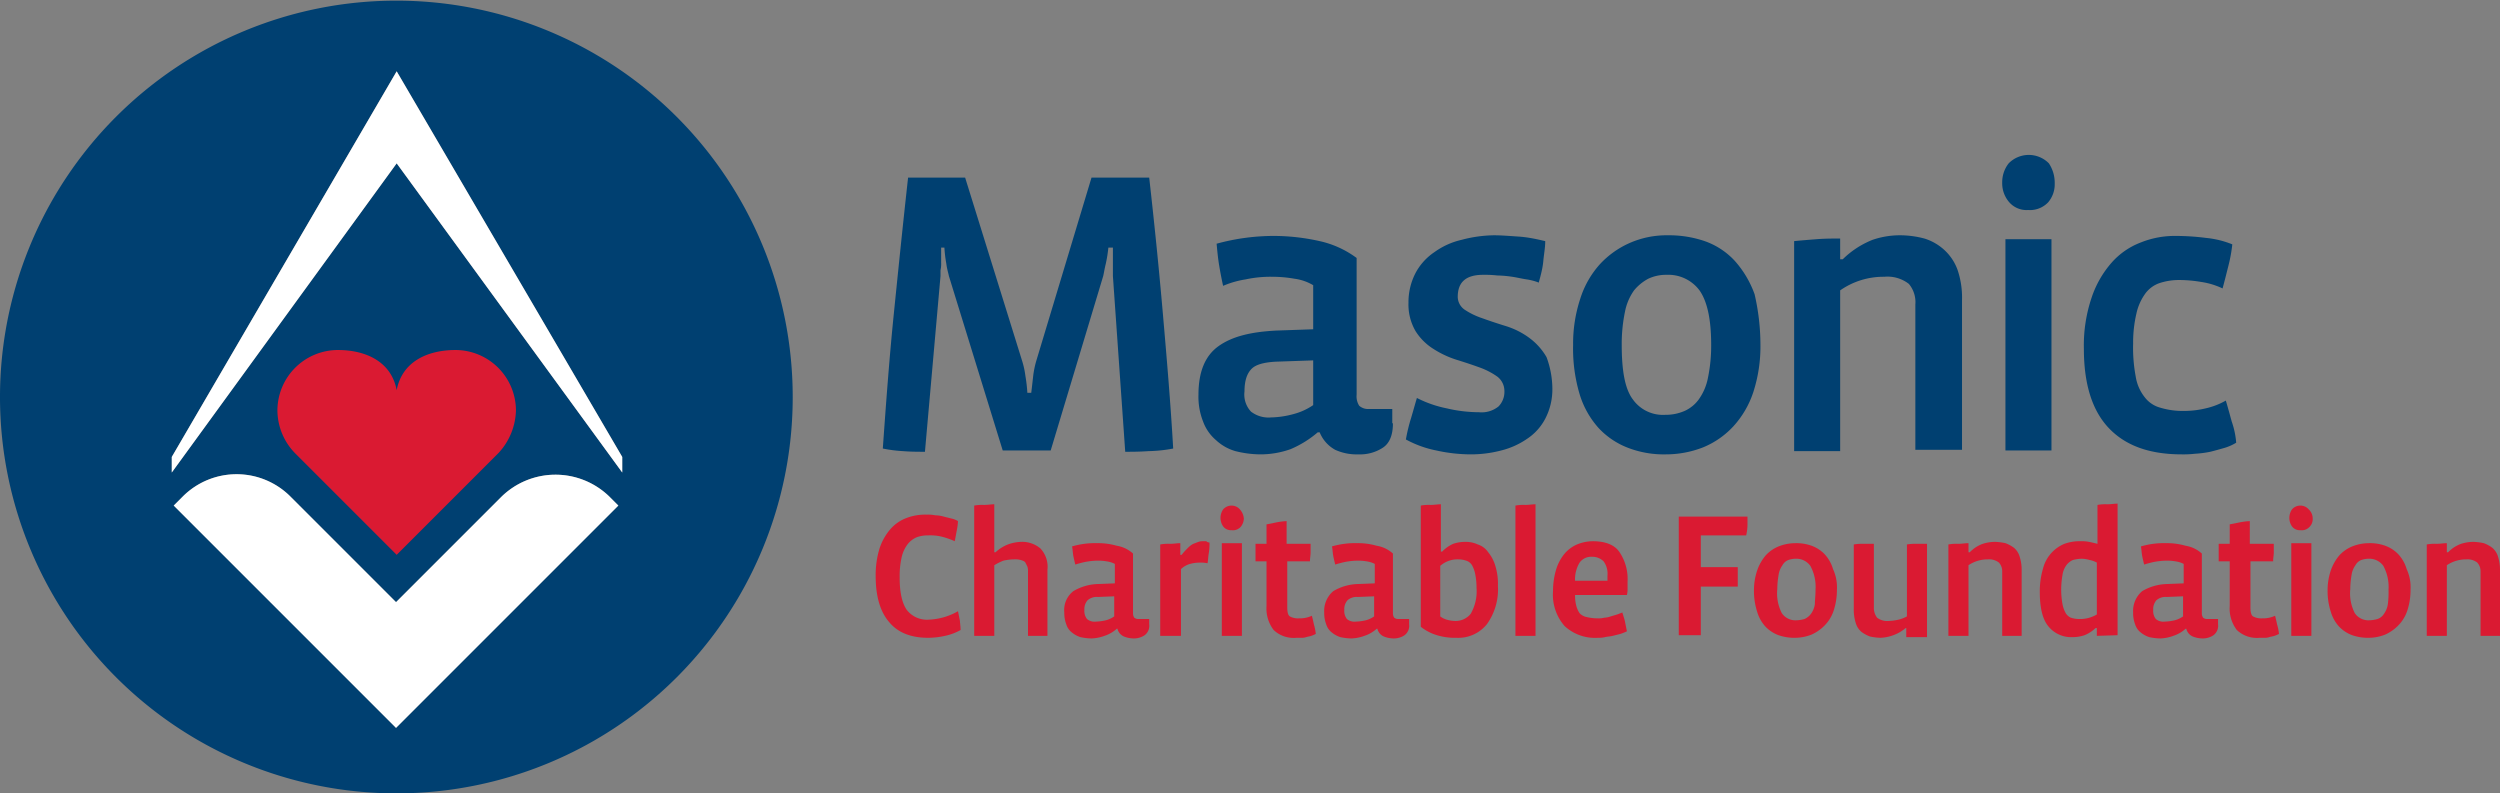 <svg xmlns="http://www.w3.org/2000/svg" viewBox="0 0 385.7 122.4"><rect x="0" y="0" width="385.7" height="122.4" fill="#808080" stroke="none"/><defs><style>.b561f721-3ae6-4307-9c0f-32a215ec7c51{fill:#004071;}.bfcb834a-59cc-4f98-b4f5-6a4c9fb8e59e{fill:#da1a32;}.a2820ceb-01f3-417e-888a-5426bf29ef17{fill:#fff;}</style></defs><g id="af31dc7e-9f64-4a29-89db-2db6c91990af" data-name="Layer 2"><g id="e4bc1fdb-e783-4175-9e9c-8789b7fb3521" data-name="Layer 1"><path class="b561f721-3ae6-4307-9c0f-32a215ec7c51" d="M96,70.5v2.4L61.2,25.2,26.5,72.9V70.5L61.2,11h0ZM26.8,78l1.4-1.4h0a11.74,11.74,0,0,1,16.7.1L61.1,92.9,77.3,76.7A11.92,11.92,0,0,1,94,76.6h0L95.4,78,61.1,112.3h0Zm95.5-16.8a61.15,61.15,0,1,0-61.1,61.2,61.11,61.11,0,0,0,61.1-61.2"></path><path class="bfcb834a-59cc-4f98-b4f5-6a4c9fb8e59e" d="M79.6,63.3A9.35,9.35,0,0,0,70.3,54c-4.5,0-8.3,1.9-9.1,6.2-.8-4.3-4.6-6.2-9.1-6.2a9.35,9.35,0,0,0-9.3,9.3A9.53,9.53,0,0,0,45.6,70L61.2,85.6,76.9,69.9a10,10,0,0,0,2.7-6.6"></path><path class="b561f721-3ae6-4307-9c0f-32a215ec7c51" d="M181,69.2a22.15,22.15,0,0,1-3.8.4c-1.4.1-2.6.1-3.6.1l-1.9-27.1V38.2H171a21.66,21.66,0,0,1-.4,2.5c-.2.8-.3,1.5-.4,1.9l-8.1,26.9h-7.4l-8.3-26.9c-.1-.5-.3-1.1-.4-1.9a21.3,21.3,0,0,1-.3-2.5h-.5v2.3a4.48,4.48,0,0,1-.1,1.2v.9l-2.4,27.1c-1,0-2.2,0-3.4-.1a21.5,21.5,0,0,1-3.1-.4c.5-7,1-13.9,1.7-20.8s1.4-13.8,2.2-21h8.8l8.8,28.3a13.16,13.16,0,0,1,.5,2.3,23,23,0,0,1,.3,2.6h.6c.1-.8.2-1.7.3-2.6a14.43,14.43,0,0,1,.5-2.4l8.5-28.2h8.9c.8,7.1,1.5,14,2.1,20.9s1.2,13.9,1.6,20.9"></path><path class="b561f721-3ae6-4307-9c0f-32a215ec7c51" d="M214.9,65.3c0,1.8-.5,3.1-1.6,3.8a6.41,6.41,0,0,1-3.7,1,8,8,0,0,1-3.6-.7,5.37,5.37,0,0,1-2.4-2.7h-.3a16,16,0,0,1-4.2,2.6,13.89,13.89,0,0,1-4.6.8,16,16,0,0,1-3.9-.5,7.36,7.36,0,0,1-3-1.7,6.85,6.85,0,0,1-2-2.9,10.37,10.37,0,0,1-.7-4.1c0-3.5,1-6,3.1-7.5s5-2.2,8.9-2.4l5.7-.2V44a7.62,7.62,0,0,0-2.9-1,19.83,19.83,0,0,0-3.5-.3,18.1,18.1,0,0,0-4,.4,14.61,14.61,0,0,0-3.5,1c-.2-.9-.4-1.9-.6-3.1s-.3-2.3-.4-3.4a33.33,33.33,0,0,1,9-1.2,32.47,32.47,0,0,1,6.9.8,15,15,0,0,1,5.7,2.6V60.9a2.67,2.67,0,0,0,.4,1.7,2.07,2.07,0,0,0,1.5.5h3.6v2.2Zm-12.3-9.7-5.8.2c-1.7.1-3,.4-3.7,1.1s-1.1,1.8-1.1,3.5a3.85,3.85,0,0,0,1,3.1,4.42,4.42,0,0,0,3.1.9,14,14,0,0,0,3.4-.5,9.78,9.78,0,0,0,3.1-1.4Z"></path><path class="b561f721-3ae6-4307-9c0f-32a215ec7c51" d="M239.5,60a9.77,9.77,0,0,1-1.1,4.6,8.37,8.37,0,0,1-2.8,3.1,12.21,12.21,0,0,1-4,1.8,18.35,18.35,0,0,1-4.7.6,24.62,24.62,0,0,1-5.3-.6,16.33,16.33,0,0,1-4.7-1.7,26.62,26.62,0,0,1,.8-3.3c.3-1,.6-2.1.9-3.1a17.69,17.69,0,0,0,4.6,1.6,22,22,0,0,0,5,.6,4.14,4.14,0,0,0,3-.9,3.24,3.24,0,0,0,.9-2.4,2.79,2.79,0,0,0-1.1-2.2,11.28,11.28,0,0,0-2.7-1.4q-1.65-.6-3.6-1.2a14.88,14.88,0,0,1-3.6-1.7,8.7,8.7,0,0,1-2.7-2.7,8.18,8.18,0,0,1-1.1-4.4,9.77,9.77,0,0,1,1.1-4.6,8.93,8.93,0,0,1,2.9-3.2,11.53,11.53,0,0,1,4.2-1.9,20.12,20.12,0,0,1,5-.7c1.1,0,2.3.1,3.8.2s2.8.4,4.1.7c0,1-.2,2-.3,3.1s-.4,2.2-.7,3.3a8.71,8.71,0,0,0-1.9-.5c-.7-.1-1.5-.3-2.2-.4a17.85,17.85,0,0,0-2.3-.2,17,17,0,0,0-2.2-.1c-2.6,0-3.9,1.1-3.9,3.4a2.43,2.43,0,0,0,1.1,2,11.33,11.33,0,0,0,2.7,1.3q1.65.6,3.6,1.2a12.16,12.16,0,0,1,3.6,1.8,9.72,9.72,0,0,1,2.7,3,14.27,14.27,0,0,1,.9,4.9"></path><path class="b561f721-3ae6-4307-9c0f-32a215ec7c51" d="M271.6,53.2a22.88,22.88,0,0,1-1.1,7.3,14.57,14.57,0,0,1-3.1,5.3,13.18,13.18,0,0,1-4.6,3.2,15.75,15.75,0,0,1-5.8,1.1,15.36,15.36,0,0,1-5.8-1,12.09,12.09,0,0,1-4.6-3.1,13.8,13.8,0,0,1-2.9-5.2,24.57,24.57,0,0,1-1-7.6,22,22,0,0,1,1.1-7.1,14.4,14.4,0,0,1,3-5.3,13.86,13.86,0,0,1,4.6-3.3,14.14,14.14,0,0,1,5.9-1.2,17,17,0,0,1,5.7.9,11.48,11.48,0,0,1,4.6,3,15.62,15.62,0,0,1,3.1,5.2,34.86,34.86,0,0,1,.9,7.8m-7.6,0q0-5.85-1.8-8.4a6,6,0,0,0-5.1-2.4,6.39,6.39,0,0,0-2.8.6,7.28,7.28,0,0,0-2.2,1.8,8.42,8.42,0,0,0-1.4,3.3,24.41,24.41,0,0,0-.5,5.1c0,4,.5,6.8,1.7,8.4a5.7,5.7,0,0,0,5,2.4,7.31,7.31,0,0,0,3-.6,5.48,5.48,0,0,0,2.2-1.8,8.42,8.42,0,0,0,1.4-3.3,24.41,24.41,0,0,0,.5-5.1"></path><path class="b561f721-3ae6-4307-9c0f-32a215ec7c51" d="M295.5,69.5V47a4.4,4.4,0,0,0-1-3.2,5.38,5.38,0,0,0-3.8-1.1,11.65,11.65,0,0,0-6.8,2.1V69.6h-7.1V37.2c1-.1,2.2-.2,3.5-.3s2.5-.1,3.6-.1V40h.4a13.81,13.81,0,0,1,4.6-3,13.08,13.08,0,0,1,4.4-.7,14.87,14.87,0,0,1,3.6.5,8.08,8.08,0,0,1,3,1.7,7.75,7.75,0,0,1,2.1,3.1,13.3,13.3,0,0,1,.7,4.7V69.4h-7.2Z"></path><path class="b561f721-3ae6-4307-9c0f-32a215ec7c51" d="M317,28.3a4.27,4.27,0,0,1-1,2.9,3.85,3.85,0,0,1-3.1,1.2,3.54,3.54,0,0,1-3-1.3,4.45,4.45,0,0,1-1-2.9,4.72,4.72,0,0,1,1-3,4.35,4.35,0,0,1,6.2,0,5.38,5.38,0,0,1,.9,3.1m-7.6,8.6h7.1V69.5h-7.1Z"></path><path class="b561f721-3ae6-4307-9c0f-32a215ec7c51" d="M345,68.3a7.5,7.5,0,0,1-1.8.8c-.7.2-1.4.4-2.2.6a16,16,0,0,1-2.3.3,16.23,16.23,0,0,1-2.1.1c-4.9,0-8.6-1.3-11.2-4s-3.9-6.8-3.9-12.3a23,23,0,0,1,1.2-7.9,15.65,15.65,0,0,1,3.1-5.4,11.4,11.4,0,0,1,4.5-3.1,14,14,0,0,1,5.4-1,36.71,36.71,0,0,1,4.6.3,14.48,14.48,0,0,1,4.1,1,23.26,23.26,0,0,1-.6,3.3c-.3,1.2-.6,2.4-.9,3.5a11.54,11.54,0,0,0-3.3-1,20.41,20.41,0,0,0-3.4-.3,9.59,9.59,0,0,0-3.1.5,4.56,4.56,0,0,0-2.2,1.7,8.26,8.26,0,0,0-1.3,3,19.56,19.56,0,0,0-.5,4.6,23.88,23.88,0,0,0,.4,5.1,6.77,6.77,0,0,0,1.4,3.2,4.47,4.47,0,0,0,2.4,1.6,11.79,11.79,0,0,0,3.5.5,14.47,14.47,0,0,0,3.5-.4,11.14,11.14,0,0,0,3.1-1.2c.3,1,.6,2.1.9,3.2a13,13,0,0,1,.7,3.3"></path><path class="bfcb834a-59cc-4f98-b4f5-6a4c9fb8e59e" d="M148.2,97.2a8.54,8.54,0,0,1-2.4.9,12.22,12.22,0,0,1-2.6.3q-4,0-6-2.4c-1.4-1.6-2.1-4-2.1-7.1a14,14,0,0,1,.6-4.3,8.72,8.72,0,0,1,1.7-3,6.19,6.19,0,0,1,2.5-1.7,8.08,8.08,0,0,1,3.1-.5,5.7,5.7,0,0,1,1.3.1,5.07,5.07,0,0,1,1.3.2l1.2.3a3,3,0,0,1,1,.4,10.4,10.4,0,0,1-.2,1.5c-.1.5-.2,1.1-.3,1.6a11.76,11.76,0,0,0-2-.7,7.49,7.49,0,0,0-2.1-.2,4.84,4.84,0,0,0-1.8.3A3.6,3.6,0,0,0,140,84a5.28,5.28,0,0,0-.9,2,13.54,13.54,0,0,0-.3,3.1c0,2.4.4,4,1.1,5a3.94,3.94,0,0,0,3.4,1.5,9.86,9.86,0,0,0,4.5-1.3l.3,1.5c0,.3.1.8.1,1.4"></path><path class="bfcb834a-59cc-4f98-b4f5-6a4c9fb8e59e" d="M158.6,98.1V88.2a2.2,2.2,0,0,0-.1-.8l-.3-.6c-.1-.2-.4-.3-.7-.4a3.42,3.42,0,0,0-1.1-.1,7.77,7.77,0,0,0-1.6.2,9.14,9.14,0,0,0-1.4.7V98.1h-3.1V78a6.62,6.62,0,0,1,1.5-.1c.6,0,1.1-.1,1.6-.1v7.4h.2a5.91,5.91,0,0,1,1.9-1.2,6.47,6.47,0,0,1,2-.4,4.36,4.36,0,0,1,3,1,4.13,4.13,0,0,1,1.1,3.3V98.1Z"></path><path class="bfcb834a-59cc-4f98-b4f5-6a4c9fb8e59e" d="M177.3,96.3a1.83,1.83,0,0,1-.7,1.7,3,3,0,0,1-1.6.5,4.15,4.15,0,0,1-1.6-.3,1.76,1.76,0,0,1-1-1.2h-.1a5.24,5.24,0,0,1-1.9,1.1,6.47,6.47,0,0,1-2,.4,8.81,8.81,0,0,1-1.7-.2,4,4,0,0,1-1.3-.7,2.54,2.54,0,0,1-.9-1.3,4.84,4.84,0,0,1-.3-1.8,3.69,3.69,0,0,1,1.4-3.3,7.86,7.86,0,0,1,3.9-1.1L172,90V87a4,4,0,0,0-1.3-.4,7.57,7.57,0,0,0-1.5-.1,11,11,0,0,0-1.8.2,15.46,15.46,0,0,0-1.5.4c-.1-.4-.2-.8-.3-1.3s-.1-1-.2-1.5a12.53,12.53,0,0,1,3.9-.5,10.32,10.32,0,0,1,3,.4,4.89,4.89,0,0,1,2.5,1.2v9.2a1.17,1.17,0,0,0,.2.7,1,1,0,0,0,.7.2h1.6v.8ZM171.9,92l-2.5.1a2.17,2.17,0,0,0-1.6.5,2.07,2.07,0,0,0-.5,1.5,2,2,0,0,0,.4,1.4,1.81,1.81,0,0,0,1.4.4,7.72,7.72,0,0,0,1.5-.2,3.93,3.93,0,0,0,1.3-.6V92Z"></path><path class="bfcb834a-59cc-4f98-b4f5-6a4c9fb8e59e" d="M186.6,83.7a8.6,8.6,0,0,1-.1,1.6c-.1.5-.1,1.1-.2,1.6a5.28,5.28,0,0,0-1.3-.1,5.9,5.9,0,0,0-1.4.2,3.36,3.36,0,0,0-1.4.8V98.1H179V84a6.62,6.62,0,0,1,1.5-.1c.6,0,1.1-.1,1.6-.1v1.8h.2a12,12,0,0,1,1-1.1,3.28,3.28,0,0,1,.8-.6c.3-.1.5-.2.8-.3s.5-.1.7-.1h.5a.76.76,0,0,0,.5.2"></path><path class="bfcb834a-59cc-4f98-b4f5-6a4c9fb8e59e" d="M191.9,80a2.11,2.11,0,0,1-.5,1.3,1.62,1.62,0,0,1-1.4.5,1.49,1.49,0,0,1-1.3-.6,2.31,2.31,0,0,1,0-2.6,1.71,1.71,0,0,1,2.6,0,2.38,2.38,0,0,1,.6,1.4m-3.4,3.8h3.1V98.1h-3.1Z"></path><path class="bfcb834a-59cc-4f98-b4f5-6a4c9fb8e59e" d="M203,97.8a4.88,4.88,0,0,1-.7.3c-.3.1-.5.1-.8.2a2.2,2.2,0,0,1-.8.1H200a4.49,4.49,0,0,1-3.5-1.2,5.45,5.45,0,0,1-1.1-3.7V86.6h-1.7V83.9h1.7v-3l1.5-.3a10,10,0,0,1,1.6-.2v3.5h3.7v1.3c0,.5-.1.9-.1,1.4h-3.5v7.1c0,.7.1,1.2.4,1.4a2.65,2.65,0,0,0,1.4.3,4.48,4.48,0,0,0,1.1-.1,4.65,4.65,0,0,0,.9-.3c.1.4.2.8.3,1.3a8,8,0,0,1,.3,1.5"></path><path class="bfcb834a-59cc-4f98-b4f5-6a4c9fb8e59e" d="M217.4,96.3a1.83,1.83,0,0,1-.7,1.7,3,3,0,0,1-1.6.5,4.15,4.15,0,0,1-1.6-.3,1.76,1.76,0,0,1-1-1.2h-.1a5.24,5.24,0,0,1-1.9,1.1,6.47,6.47,0,0,1-2,.4,8.81,8.81,0,0,1-1.7-.2,4,4,0,0,1-1.3-.7,2.54,2.54,0,0,1-.9-1.3,4.84,4.84,0,0,1-.3-1.8,4,4,0,0,1,1.4-3.3,7.86,7.86,0,0,1,3.9-1.1l2.5-.1V87a4,4,0,0,0-1.3-.4,7.57,7.57,0,0,0-1.5-.1,11,11,0,0,0-1.8.2,15.46,15.46,0,0,0-1.5.4c-.1-.4-.2-.8-.3-1.3s-.1-1-.2-1.5a12.53,12.53,0,0,1,3.9-.5,10.32,10.32,0,0,1,3,.4,4.89,4.89,0,0,1,2.5,1.2v9.2a1.17,1.17,0,0,0,.2.7,1,1,0,0,0,.7.2h1.6v.8ZM212,92l-2.5.1a2.17,2.17,0,0,0-1.6.5,2.07,2.07,0,0,0-.5,1.5,2,2,0,0,0,.4,1.4,1.81,1.81,0,0,0,1.4.4,7.72,7.72,0,0,0,1.5-.2,3.93,3.93,0,0,0,1.3-.6V92Z"></path><path class="bfcb834a-59cc-4f98-b4f5-6a4c9fb8e59e" d="M231.1,90.4a9.21,9.21,0,0,1-1.7,5.9,5.67,5.67,0,0,1-4.7,2.1,9.48,9.48,0,0,1-3-.4,7.45,7.45,0,0,1-2.5-1.3V78a6.62,6.62,0,0,1,1.5-.1c.6,0,1.1-.1,1.6-.1v7.3h.2a5.35,5.35,0,0,1,1.7-1.2,5.66,5.66,0,0,1,1.8-.3,4.48,4.48,0,0,1,2,.4,3.11,3.11,0,0,1,1.6,1.2,6,6,0,0,1,1.1,2.1,9.34,9.34,0,0,1,.4,3.1m-3.3.3a10.61,10.61,0,0,0-.2-2.1,4.57,4.57,0,0,0-.5-1.4,1.6,1.6,0,0,0-.9-.7,3.73,3.73,0,0,0-1.2-.2,4,4,0,0,0-2.8,1v7.8a3.13,3.13,0,0,0,1,.5,5,5,0,0,0,1.2.2,3,3,0,0,0,2.5-1.1,7,7,0,0,0,.9-4"></path><path class="bfcb834a-59cc-4f98-b4f5-6a4c9fb8e59e" d="M233.8,98.1V78a6.62,6.62,0,0,1,1.5-.1c.6,0,1.1-.1,1.6-.1V98.1Z"></path><path class="bfcb834a-59cc-4f98-b4f5-6a4c9fb8e59e" d="M251.1,89.7v1a4.1,4.1,0,0,1-.1,1.1h-8V92a6.05,6.05,0,0,0,.2,1.5,3.7,3.7,0,0,0,.5,1.1,2,2,0,0,0,1.1.6,7.18,7.18,0,0,0,1.7.2,3.4,3.4,0,0,0,1-.1,3.55,3.55,0,0,0,1-.2c.3-.1.7-.2,1-.3s.5-.2.8-.3c.1.4.3.9.4,1.4l.3,1.5a10.37,10.37,0,0,1-1,.4l-1.2.3c-.4.1-.8.1-1.2.2s-.8.1-1.1.1a6.9,6.9,0,0,1-5.1-1.8,7.33,7.33,0,0,1-1.8-5.4,11.59,11.59,0,0,1,.5-3.4,7,7,0,0,1,1.3-2.4,5.22,5.22,0,0,1,1.9-1.4,6.44,6.44,0,0,1,2.4-.5c1.9,0,3.3.5,4.1,1.6a7.38,7.38,0,0,1,1.3,4.6m-5.5-3.8a2.2,2.2,0,0,0-1.9.9,5,5,0,0,0-.7,2.8h5v-.8a3.22,3.22,0,0,0-.6-2.2,2.48,2.48,0,0,0-1.8-.7"></path><path class="bfcb834a-59cc-4f98-b4f5-6a4c9fb8e59e" d="M269.6,81.1a7.72,7.72,0,0,1-.2,1.5h-7v4.9h5.7v3h-5.7V98H259V79.7h10.6v1.4"></path><path class="bfcb834a-59cc-4f98-b4f5-6a4c9fb8e59e" d="M283.4,91a10.23,10.23,0,0,1-.5,3.2,5.94,5.94,0,0,1-1.4,2.3,6.61,6.61,0,0,1-2,1.4,7,7,0,0,1-2.5.5,7.46,7.46,0,0,1-2.6-.4,5.33,5.33,0,0,1-2-1.3,5.76,5.76,0,0,1-1.3-2.3,10.42,10.42,0,0,1-.5-3.3,9.59,9.59,0,0,1,.5-3.1,7.28,7.28,0,0,1,1.3-2.3,5.58,5.58,0,0,1,2-1.4,7.08,7.08,0,0,1,2.6-.5,6.9,6.9,0,0,1,2.5.4,5.33,5.33,0,0,1,2,1.3,5.76,5.76,0,0,1,1.3,2.3,6.73,6.73,0,0,1,.6,3.2m-3.3,0a6.76,6.76,0,0,0-.8-3.7,2.66,2.66,0,0,0-2.2-1.1,3.73,3.73,0,0,0-1.2.2,1.76,1.76,0,0,0-.9.8,3.39,3.39,0,0,0-.6,1.5,13.79,13.79,0,0,0-.2,2.2,6.67,6.67,0,0,0,.7,3.7,2.53,2.53,0,0,0,2.2,1.1,5.07,5.07,0,0,0,1.3-.2,2.54,2.54,0,0,0,1-.8,3.39,3.39,0,0,0,.6-1.5c0-.6.1-1.3.1-2.2"></path><path class="bfcb834a-59cc-4f98-b4f5-6a4c9fb8e59e" d="M294.1,98.1V96.9H294a6.22,6.22,0,0,1-1.9,1.1,6.47,6.47,0,0,1-2,.4,8.75,8.75,0,0,1-1.6-.2,5.39,5.39,0,0,1-1.3-.7,2.84,2.84,0,0,1-.9-1.4A6.65,6.65,0,0,1,286,94V84a7.57,7.57,0,0,1,1.5-.1h1.6v9.9a2.46,2.46,0,0,0,.5,1.5,2.57,2.57,0,0,0,1.8.5,7.72,7.72,0,0,0,1.5-.2,5,5,0,0,0,1.3-.5V84a7.57,7.57,0,0,1,1.5-.1h1.6V98.3h-3.2Z"></path><path class="bfcb834a-59cc-4f98-b4f5-6a4c9fb8e59e" d="M308.9,98.1V88.2a2,2,0,0,0-.5-1.4,2.46,2.46,0,0,0-1.7-.5,5.29,5.29,0,0,0-3,.9V98.1h-3.1V84a6.62,6.62,0,0,1,1.5-.1c.6,0,1.1-.1,1.6-.1v1.4h.2a5.21,5.21,0,0,1,2-1.3,6.28,6.28,0,0,1,1.9-.3,8.75,8.75,0,0,1,1.6.2,5.39,5.39,0,0,1,1.3.7,2.84,2.84,0,0,1,.9,1.4,6.65,6.65,0,0,1,.3,2.1V98.1Z"></path><path class="bfcb834a-59cc-4f98-b4f5-6a4c9fb8e59e" d="M323.5,98.1V96.9h-.2a5.45,5.45,0,0,1-1.7,1.1,5.82,5.82,0,0,1-1.9.3,4.52,4.52,0,0,1-3.7-1.7c-.9-1.1-1.3-2.9-1.3-5.3a12.5,12.5,0,0,1,.5-3.6,5.63,5.63,0,0,1,3.3-3.8,6.9,6.9,0,0,1,2.5-.4,5.7,5.7,0,0,1,1.3.1c.5.1.9.2,1.3.3v-6a6.62,6.62,0,0,1,1.5-.1c.6,0,1.1-.1,1.6-.1V98l-3.2.1Zm0-11.3a3.58,3.58,0,0,0-1.1-.4,5,5,0,0,0-1.2-.2,5.9,5.9,0,0,0-1.4.2,2.54,2.54,0,0,0-1,.8,3.39,3.39,0,0,0-.6,1.5A14,14,0,0,0,318,91a12.73,12.73,0,0,0,.2,2.2,4.57,4.57,0,0,0,.5,1.4,1.78,1.78,0,0,0,.8.7,4.3,4.3,0,0,0,1.2.2,5.07,5.07,0,0,0,2.8-.7v-8Z"></path><path class="bfcb834a-59cc-4f98-b4f5-6a4c9fb8e59e" d="M342.2,96.3a1.83,1.83,0,0,1-.7,1.7,3,3,0,0,1-1.6.5,4.15,4.15,0,0,1-1.6-.3,1.76,1.76,0,0,1-1-1.2h-.1a5.24,5.24,0,0,1-1.9,1.1,6.47,6.47,0,0,1-2,.4,8.81,8.81,0,0,1-1.7-.2,4,4,0,0,1-1.3-.7,2.54,2.54,0,0,1-.9-1.3,4.84,4.84,0,0,1-.3-1.8,4,4,0,0,1,1.4-3.3,7.86,7.86,0,0,1,3.9-1.1l2.5-.1V87a4,4,0,0,0-1.3-.4,7.57,7.57,0,0,0-1.5-.1,11,11,0,0,0-1.8.2,15.46,15.46,0,0,0-1.5.4c-.1-.4-.2-.8-.3-1.3s-.1-1-.2-1.5a12.53,12.53,0,0,1,3.9-.5,10.32,10.32,0,0,1,3,.4,4.89,4.89,0,0,1,2.5,1.2v9.2a1.17,1.17,0,0,0,.2.7,1,1,0,0,0,.7.2h1.6v.8ZM336.8,92l-2.5.1a2.17,2.17,0,0,0-1.6.5,2.07,2.07,0,0,0-.5,1.5,2,2,0,0,0,.4,1.4,1.81,1.81,0,0,0,1.4.4,7.72,7.72,0,0,0,1.5-.2,3.93,3.93,0,0,0,1.3-.6V92Z"></path><path class="bfcb834a-59cc-4f98-b4f5-6a4c9fb8e59e" d="M351.6,97.8a4.88,4.88,0,0,1-.7.3c-.3.1-.5.1-.8.2a2.2,2.2,0,0,1-.8.1h-.7a4.49,4.49,0,0,1-3.5-1.2,5.45,5.45,0,0,1-1.1-3.7V86.6h-1.7V83.9H344v-3l1.5-.3a10,10,0,0,1,1.6-.2v3.5h3.7v1.3c0,.5-.1.9-.1,1.4h-3.5v7.1c0,.7.1,1.2.4,1.4a2.65,2.65,0,0,0,1.4.3,4.48,4.48,0,0,0,1.1-.1,4.65,4.65,0,0,0,.9-.3c.1.4.2.8.3,1.3a8,8,0,0,1,.3,1.5"></path><path class="bfcb834a-59cc-4f98-b4f5-6a4c9fb8e59e" d="M356.8,80a1.66,1.66,0,0,1-.5,1.3,1.62,1.62,0,0,1-1.4.5,1.49,1.49,0,0,1-1.3-.6,2.31,2.31,0,0,1,0-2.6,1.71,1.71,0,0,1,2.6,0,1.89,1.89,0,0,1,.6,1.4m-3.3,3.8h3.1V98.1h-3.1Z"></path><path class="bfcb834a-59cc-4f98-b4f5-6a4c9fb8e59e" d="M371.9,91a10.23,10.23,0,0,1-.5,3.2,5.94,5.94,0,0,1-1.4,2.3,6.61,6.61,0,0,1-2,1.4,7,7,0,0,1-2.5.5,7.46,7.46,0,0,1-2.6-.4,5.33,5.33,0,0,1-2-1.3,5.76,5.76,0,0,1-1.3-2.3,10.42,10.42,0,0,1-.5-3.3,9.59,9.59,0,0,1,.5-3.1,7.28,7.28,0,0,1,1.3-2.3,5.58,5.58,0,0,1,2-1.4,7.08,7.08,0,0,1,2.6-.5,6.9,6.9,0,0,1,2.5.4,5.33,5.33,0,0,1,2,1.3,5.76,5.76,0,0,1,1.3,2.3,6.73,6.73,0,0,1,.6,3.2m-3.4,0a6.76,6.76,0,0,0-.8-3.7,2.66,2.66,0,0,0-2.2-1.1,3.73,3.73,0,0,0-1.2.2,1.76,1.76,0,0,0-.9.8,3.39,3.39,0,0,0-.6,1.5,13.79,13.79,0,0,0-.2,2.2,6.67,6.67,0,0,0,.7,3.7,2.53,2.53,0,0,0,2.2,1.1,5.07,5.07,0,0,0,1.3-.2,1.89,1.89,0,0,0,1-.8,3.39,3.39,0,0,0,.6-1.5,14.12,14.12,0,0,0,.1-2.2"></path><path class="bfcb834a-59cc-4f98-b4f5-6a4c9fb8e59e" d="M382.7,98.1V88.2a2,2,0,0,0-.5-1.4,2.46,2.46,0,0,0-1.7-.5,5.29,5.29,0,0,0-3,.9V98.1h-3.1V84a6.62,6.62,0,0,1,1.5-.1c.6,0,1.1-.1,1.6-.1v1.4h.2a5.21,5.21,0,0,1,2-1.3,6.28,6.28,0,0,1,1.9-.3,8.75,8.75,0,0,1,1.6.2,5.39,5.39,0,0,1,1.3.7,2.84,2.84,0,0,1,.9,1.4,6.65,6.65,0,0,1,.3,2.1V98.1Z"></path><path class="a2820ceb-01f3-417e-888a-5426bf29ef17" d="M26.8,78l1.4-1.4h0a11.74,11.74,0,0,1,16.7.1L61.1,92.9,77.3,76.7A11.92,11.92,0,0,1,94,76.6h0L95.4,78,61.1,112.3h0Z"></path><polygon class="a2820ceb-01f3-417e-888a-5426bf29ef17" points="96 70.5 96 72.9 61.2 25.2 26.5 72.9 26.5 70.5 61.2 11 61.2 11 61.2 11 96 70.5"></polygon></g></g></svg>